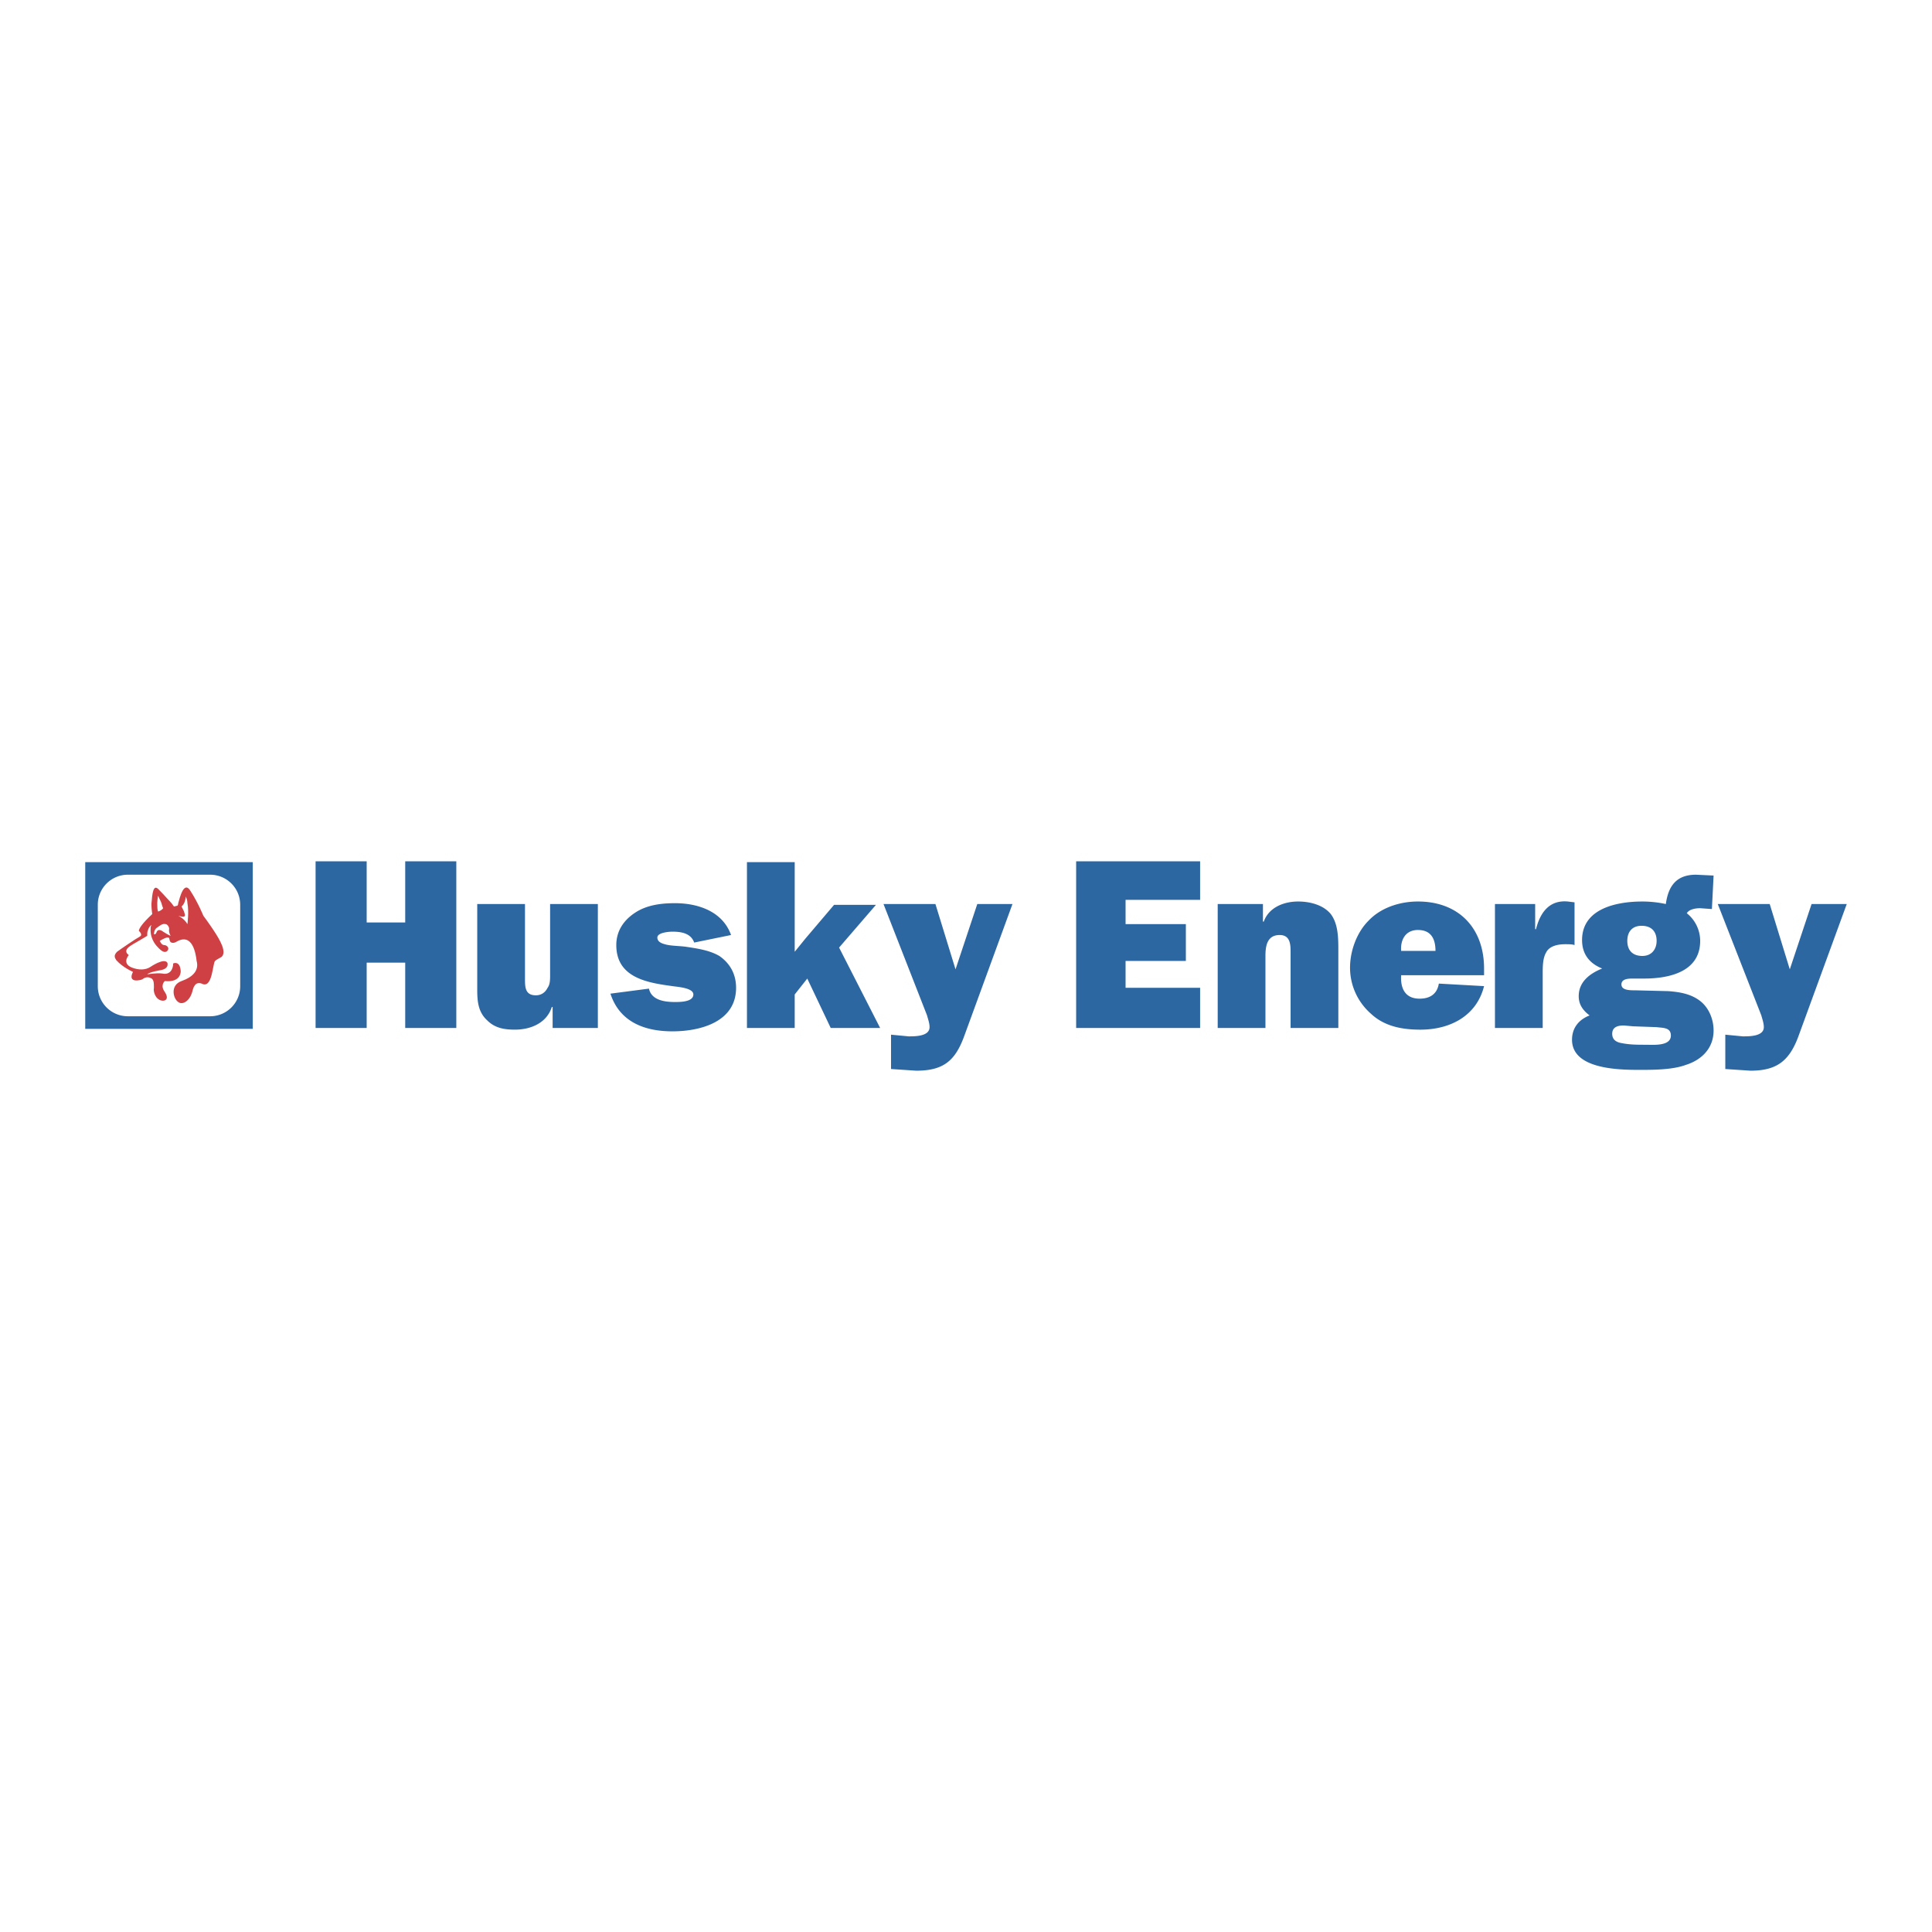 <svg xmlns="http://www.w3.org/2000/svg" width="2500" height="2500" viewBox="0 0 192.756 192.756"><g fill-rule="evenodd" clip-rule="evenodd"><path fill="#fff" d="M0 0h192.756v192.756H0V0z"/><path fill="#2d67a1" d="M45.526 102.562h-5.098v-6.518h-3.845v6.518h-5.097v-16.63h5.097v6.101h3.845v-6.101h5.098v16.63zM55.136 102.562v-2.09h-.084c-.501 1.588-2.089 2.256-3.677 2.256-1.086 0-2.006-.166-2.758-.918-.919-.836-1.003-1.922-1.003-3.092v-8.525h4.764v7.437c0 .836 0 1.672 1.086 1.672.501 0 .919-.25 1.17-.752.25-.334.25-.836.25-1.254v-7.103h4.764v12.369h-4.512zM64.747 98.635c.251 1.17 1.588 1.336 2.591 1.336.501 0 1.838 0 1.838-.752 0-.668-1.587-.752-2.089-.834-2.507-.336-5.599-.836-5.599-4.096 0-1.421.752-2.507 1.922-3.259 1.17-.752 2.591-.919 3.928-.919 2.34 0 4.764.835 5.599 3.176l-3.677.752c-.334-.919-1.253-1.086-2.172-1.086-.334 0-1.504.083-1.504.585 0 .418.418.585.752.669.501.167 1.504.167 2.089.25 1.086.167 2.34.334 3.343.919 1.086.751 1.671 1.837 1.671 3.175 0 3.426-3.593 4.346-6.351 4.346s-5.265-.92-6.185-3.76l3.844-.502zM83.717 94.54l4.095 8.022h-4.931l-2.339-4.931-1.254 1.588v3.343h-4.764V86.016h4.764v8.942l1.087-1.338 2.84-3.343h4.179l-3.677 4.263zM96.252 103.23c-.919 2.592-2.089 3.594-4.847 3.594l-2.507-.168v-3.426l1.755.168c.669 0 2.089 0 2.089-.92 0-.418-.167-.836-.251-1.17l-4.345-11.115h5.181l2.006 6.519 2.172-6.519h3.51l-4.763 13.037zM119.736 102.562h-12.369v-16.63h12.369v3.844h-7.437V92.2h6.015v3.676h-6.015v2.675h7.437v4.011zM126.004 90.194v1.755h.084c.5-1.42 2.006-2.006 3.426-2.006 1.17 0 2.508.334 3.26 1.254.752 1.003.752 2.423.752 3.677v7.689h-4.764v-7.521c0-.752 0-1.755-1.086-1.755-1.254 0-1.422 1.086-1.422 2.089v7.187h-4.764V90.194h4.514zM139.793 94.874c-.084-1.086.418-2.089 1.672-2.089 1.336 0 1.754.919 1.754 2.089h-3.426zm3.76 3.259c-.166 1.004-.836 1.504-1.922 1.504-1.42 0-1.922-1.002-1.838-2.34h8.273v-.668c0-4.011-2.508-6.686-6.602-6.686-1.756 0-3.678.585-4.932 1.922-1.17 1.17-1.838 3.008-1.838 4.68 0 1.756.752 3.426 2.09 4.598 1.336 1.252 3.092 1.586 4.93 1.586 2.926 0 5.6-1.336 6.352-4.344l-4.513-.252zM153.248 92.701c.418-1.671 1.336-2.924 3.176-2.758l.668.084v4.262c-.25-.083-.584-.083-.92-.083-.752 0-1.588.167-1.922.835-.334.585-.334 1.42-.334 2.09v5.432h-4.764V90.194h4.012v2.507h.084zM163.861 95.375c-.92 0-1.504-.502-1.504-1.504 0-.919.5-1.504 1.42-1.504 1.004 0 1.504.585 1.504 1.504 0 .836-.5 1.504-1.42 1.504zm-.752 3.428c-.502 0-1.338 0-1.338-.586s.752-.586 1.17-.586h1.086c2.508 0 5.6-.668 5.6-3.76a3.532 3.532 0 0 0-1.336-2.758c.25-.417.918-.501 1.336-.501l1.17.084.168-3.343-1.756-.083c-1.922 0-2.758 1.086-3.008 2.925a11.15 11.15 0 0 0-2.34-.251c-2.508 0-6.018.669-6.018 3.845 0 1.421.752 2.339 2.006 2.841-1.254.502-2.34 1.338-2.34 2.758 0 .836.418 1.42 1.086 1.922-1.086.418-1.754 1.254-1.754 2.424 0 2.924 4.596 3.008 6.686 3.008 1.42 0 3.342 0 4.68-.5 1.588-.502 2.758-1.672 2.758-3.428 0-1.17-.502-2.34-1.422-3.008-.918-.668-2.004-.836-3.092-.92l-3.342-.083zm-.168 3.592l2.34.084c.586.084 1.422 0 1.422.836 0 1.086-1.756.92-2.508.92-.836 0-1.588 0-2.424-.168-.502-.084-.92-.334-.92-.92 0-.752.67-.834 1.172-.834l.918.082zM179.488 103.23c-.92 2.592-2.172 3.594-4.848 3.594l-2.506-.168v-3.426l1.754.168c.67 0 2.09 0 2.09-.92 0-.418-.166-.836-.25-1.17l-4.346-11.115h5.182l2.004 6.519 2.174-6.519h3.51l-4.764 13.037z"/><path d="M21.291 92.785c-.502-.752-1.003-1.421-1.003-1.421s-.502-1.253-1.254-2.424c-.668-1.169-1.086.585-1.253 1.17 0 .167-.083.25-.083.25l-.334.084s-.084-.084-.251-.334c-.251-.251-.668-.752-1.254-1.337-.585-.669-.668.417-.752 1.42 0 .502.083 1.003.083 1.003-1.086 1.003-1.337 1.504-1.337 1.671.083.083.417.418.083.585s-1.922 1.253-2.256 1.504c-.418.418-.167.668-.083.835.668.752 1.671 1.17 1.671 1.17-.585 1.17.752.836.919.752.418-.334.752-.166.752-.166.418.082.418.5.418 1.002-.084.418.167 1.004.501 1.17.334.25 1.17.168.585-.752-.501-.668 0-1.086 0-1.086 1.671.166 1.587-1.004 1.587-1.004-.083-1.086-.752-.752-.752-.752 0 .586-.334 1.17-1.086 1.004-.585-.084-1.504.082-1.504.082.251-.25 1.337-.416 1.337-.416.919-.168.668-.753.668-.753-.334-.501-1.671.417-1.671.417-.501.336-1.17.336-1.838.084-1.087-.418-.334-1.253-.334-1.253-.668-.501.167-.919.418-1.086.167-.084 1.42-.836 1.42-.836 0-.251 0-.418.084-.585.083-.334.334-.501.334-.501-.083.167-.083.334-.083.501 0 1.003.585 1.588.835 1.838.251.25.585.501.836.25.251-.25 0-.584-.334-.584-.251 0-.418-.418-.418-.418.418-.251.668-.334.752-.334.251 0 .167.083.251.334.083.25.418.25.668.083 1.588-.919 1.922 1.17 2.005 1.922.251.92-.334 1.588-1.504 2.006s-.836 1.754-.334 2.088c.418.336 1.17-.082 1.421-1.086.25-1.086.835-.752.919-.752 1.086.586 1.086-2.006 1.337-2.256.167-.167.418-.25.668-.418.502-.498-.166-1.668-.834-2.671zm-2.926-1.839l-.25-.501c.083-.084.167-.167.25-.334.167-.334.167-.668.167-.668.083.167.167.417.167.668.167.835 0 2.089 0 2.089-.334-.585-.919-.836-.919-.836 1.003.334.585-.251.585-.418zm-2.59-1.588c.083.251.25.501.334.752.083.334.167.501.167.501-.167.25-.501.334-.501.334-.084-.167-.084-.501-.084-.835 0-.334.084-.752.084-.752zm.501 3.594s-.501-.418-.668.083c0 0-.083.251-.25.167 0 0 0-.502.334-.669.251-.167.501-.418.836-.334.167 0 .418.334.334.585 0 .083 0 .334.167.585-.001.001-.252-.083-.753-.417z" fill="#cf4044"/><path d="M8.504 86.016h16.714v16.631H8.504V86.016zm12.452 15.377a2.996 2.996 0 0 0 3.008-3.008v-8.107a2.996 2.996 0 0 0-3.008-3.008h-8.19a2.996 2.996 0 0 0-3.009 3.008v8.107a2.996 2.996 0 0 0 3.009 3.008h8.19z" fill="#2d67a1"/></g></svg>